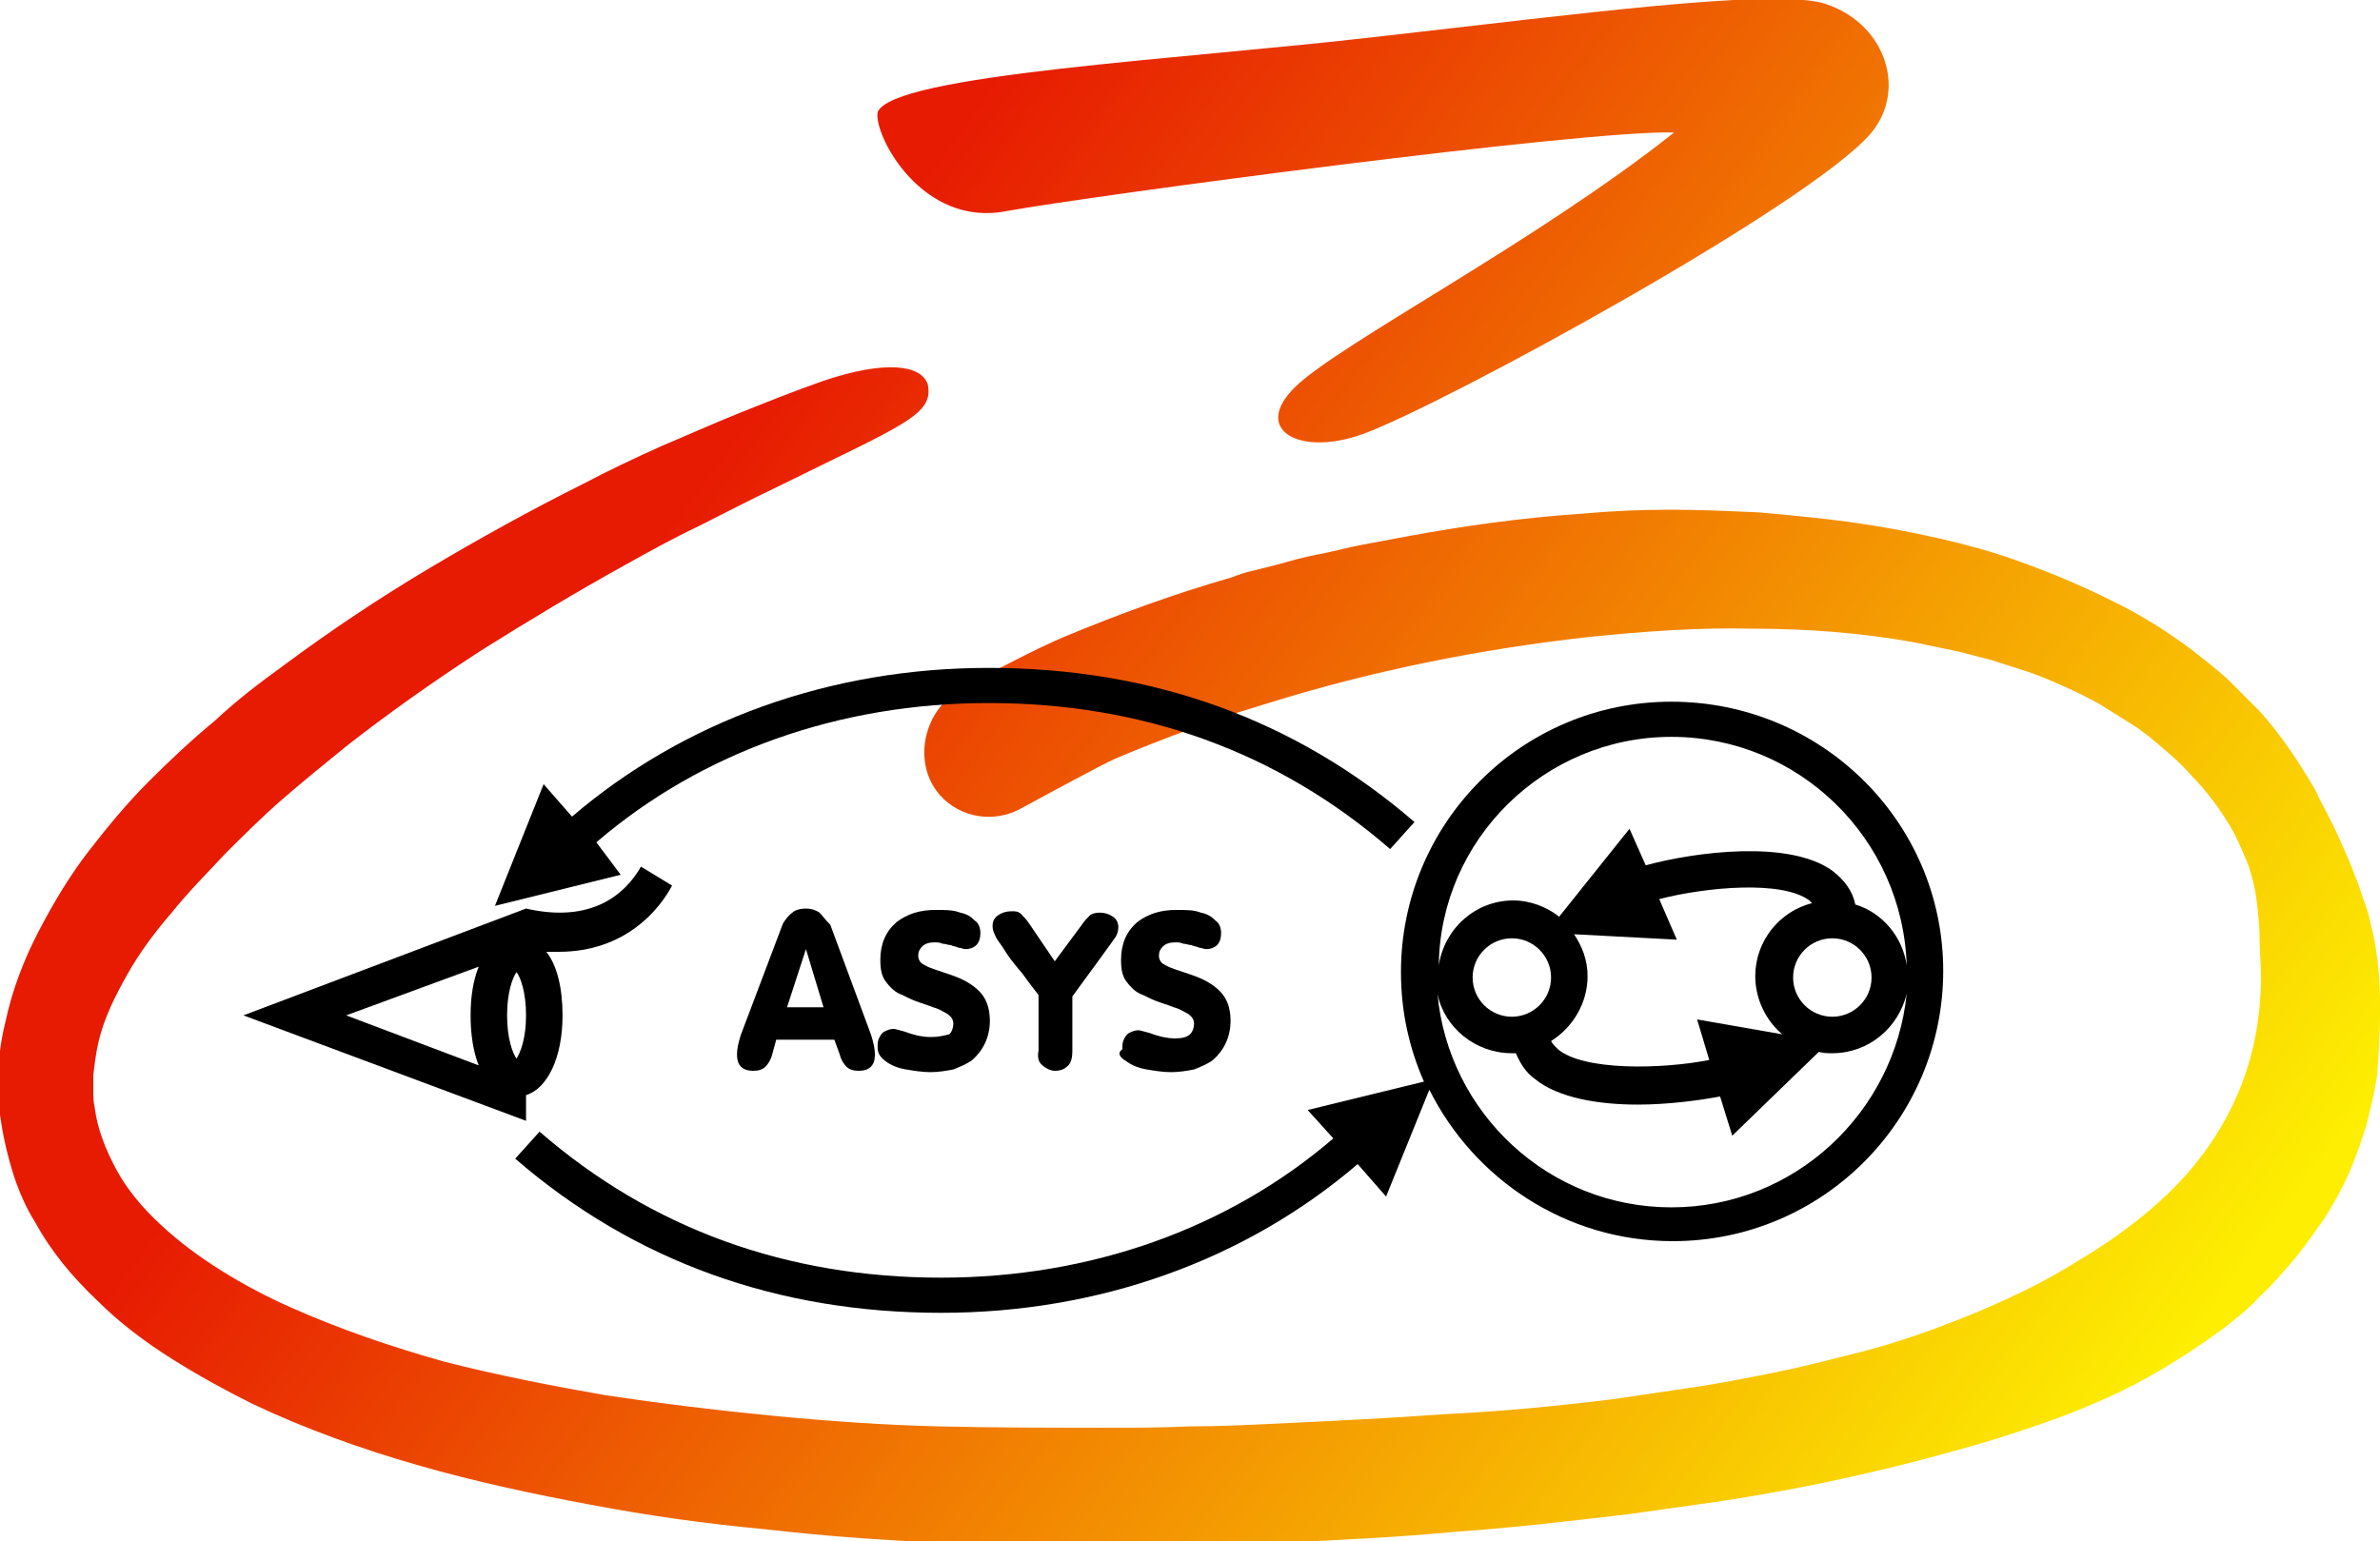 <?xml version="1.0" encoding="utf-8"?>
<!-- Generator: Adobe Illustrator 24.2.1, SVG Export Plug-In . SVG Version: 6.00 Build 0)  -->
<svg version="1.1" id="Layer_2" xmlns="http://www.w3.org/2000/svg" xmlns:xlink="http://www.w3.org/1999/xlink" x="0px" y="0px"
	 viewBox="0 0 176 114" style="enable-background:new 0 0 176 114;" xml:space="preserve">
<style type="text/css">
	.st0{fill:url(#SVGID_1_);}
	.st1{fill:url(#SVGID_2_);}
	.st2{fill:none;}
</style>
<g>
	<g>
		<linearGradient id="SVGID_1_" gradientUnits="userSpaceOnUse" x1="44.79" y1="43.065" x2="147.993" y2="118.393">
			<stop  offset="5.586592e-03" style="stop-color:#E71A02"/>
			<stop  offset="1" style="stop-color:#FDEE02"/>
		</linearGradient>
		<path class="st0" d="M175.9,71.8c-0.1-1.2-0.3-2.4-0.6-3.5c-0.1-0.6-0.3-1.2-0.5-1.7l-0.3-0.9c-0.1-0.3-0.2-0.6-0.3-0.8
			c-0.4-1.1-0.9-2.2-1.4-3.3c-0.5-1.1-1.1-2.1-1.6-3.2c-0.6-1-1.2-2-1.9-3c-0.7-1-1.4-1.9-2.2-2.8c-0.2-0.2-0.4-0.4-0.6-0.6
			l-0.6-0.6l-0.6-0.6c-0.2-0.2-0.4-0.4-0.6-0.6c-0.9-0.8-1.8-1.5-2.7-2.2c-1.9-1.4-3.8-2.6-5.9-3.6c-2-1-4.1-1.9-6.3-2.7
			c-2.1-0.8-4.3-1.4-6.5-1.9c-2.2-0.5-4.4-0.9-6.6-1.2c-2.2-0.3-4.4-0.5-6.6-0.7c-2.2-0.1-4.4-0.2-6.6-0.2c-2.2,0-4.4,0.1-6.6,0.3
			c-4.4,0.3-8.7,0.9-13,1.7c-0.5,0.1-1.1,0.2-1.6,0.3c-0.5,0.1-1.1,0.2-1.6,0.3c-1.1,0.2-2.1,0.5-3.2,0.7c-1.1,0.2-2.1,0.5-3.2,0.8
			l-1.6,0.4c-0.5,0.1-1.1,0.3-1.6,0.5c-4.2,1.2-8.3,2.7-12.4,4.4c-1.9,0.8-5.2,2.5-7.5,3.8c-2.9,1.5-3.8,5.5-1.7,7.9l0,0
			c1.5,1.7,4,2.1,6,1c2.2-1.2,5.9-3.2,7-3.7c1.9-0.8,3.7-1.5,5.6-2.2c0.5-0.2,0.9-0.3,1.4-0.5l1.4-0.5c1-0.3,1.9-0.6,2.9-0.9
			c7.7-2.4,15.7-4,23.8-4.9c4-0.4,8-0.7,12-0.6c4,0,8,0.3,11.9,1c1,0.2,1.9,0.4,2.9,0.6c1,0.2,1.9,0.5,2.8,0.7
			c0.9,0.3,1.9,0.6,2.8,0.9c0.9,0.3,1.8,0.7,2.7,1.1c0.9,0.4,1.7,0.8,2.6,1.3c0.8,0.5,1.6,1,2.4,1.5c0.8,0.5,1.5,1.1,2.2,1.7
			c0.7,0.6,1.4,1.2,2,1.9c1.3,1.3,2.4,2.8,3.3,4.4c0.4,0.8,0.8,1.7,1.1,2.5c0.3,0.9,0.5,1.8,0.6,2.7c0.1,0.9,0.2,1.8,0.2,2.7
			c0,0.9,0.1,1.8,0.1,2.7c0,1.8-0.2,3.6-0.6,5.3c-0.8,3.4-2.4,6.4-4.6,9c-2.2,2.6-5.2,4.9-8.4,6.8c-3.2,2-6.8,3.6-10.6,5
			c-1.9,0.7-3.8,1.3-5.8,1.8c-2,0.5-3.9,1-5.9,1.4c-2,0.4-4,0.8-6,1.1c-2,0.3-4.1,0.6-6.1,0.9c-4.1,0.5-8.2,0.9-12.4,1.1
			c-4.1,0.3-8.3,0.5-12.5,0.7c-2.1,0.1-4.2,0.2-6.3,0.2c-2.1,0.1-4.1,0.1-6.2,0.1c-4.1,0-8.3,0-12.4-0.1c-4.1-0.1-8.3-0.4-12.4-0.8
			c-4.1-0.4-8.2-0.9-12.2-1.5c-4-0.7-8.1-1.5-12-2.5c-3.9-1.1-7.7-2.4-11.3-4c-1.8-0.8-3.5-1.7-5.1-2.7c-1.6-1-3.1-2.1-4.5-3.4
			c-1.3-1.2-2.5-2.6-3.3-4.1c-0.8-1.5-1.4-3-1.6-4.6c-0.1-0.4-0.1-0.8-0.1-1.2c0-0.4,0-0.8,0-1.2c0.1-0.8,0.2-1.7,0.4-2.5
			c0.4-1.7,1.2-3.3,2.1-4.9c0.9-1.6,2-3.1,3.3-4.6c1.2-1.5,2.6-2.9,3.9-4.3c1.4-1.4,2.8-2.8,4.3-4.1c1.5-1.3,3.1-2.6,4.7-3.9
			c3.2-2.5,6.6-4.9,10-7.1c3.5-2.2,7-4.3,10.6-6.3c1.8-1,3.6-2,5.5-2.9c1.8-0.9,3.7-1.9,5.6-2.8c9.5-4.7,11.8-5.4,11.3-7.7
			c-0.5-1.4-3.1-1.8-7.8-0.2c-2,0.7-4,1.5-6,2.3c-2,0.8-4,1.7-5.9,2.5c-2,0.9-3.9,1.8-5.8,2.8c-3.8,1.9-7.6,4-11.3,6.2
			c-3.7,2.2-7.3,4.6-10.8,7.2c-1.8,1.3-3.5,2.6-5.1,4.1c-1.7,1.4-3.3,2.9-4.9,4.5c-1.6,1.6-3,3.3-4.4,5.1c-1.4,1.8-2.6,3.8-3.7,5.9
			c-1.1,2.1-2,4.4-2.5,6.8c-0.3,1.2-0.5,2.5-0.5,3.7c0,0.6,0,1.3,0,1.9c0,0.6,0.1,1.3,0.2,1.9c0.2,1.3,0.5,2.5,0.9,3.8
			c0.4,1.2,0.9,2.4,1.6,3.5c1.2,2.2,2.8,4.1,4.6,5.8c1.7,1.7,3.6,3.1,5.5,4.3c1.9,1.2,3.9,2.3,5.9,3.3c4,1.9,8.2,3.4,12.4,4.6
			c4.2,1.2,8.4,2.1,12.7,2.9c4.2,0.8,8.5,1.4,12.8,1.8c4.3,0.5,8.5,0.8,12.8,1c4.3,0.2,8.5,0.3,12.8,0.3c2.1,0,4.3,0,6.4-0.1
			c2.1,0,4.2-0.1,6.4-0.2c4.2-0.2,8.5-0.4,12.7-0.8c4.3-0.3,8.5-0.8,12.8-1.3c2.1-0.3,4.3-0.6,6.4-0.9c2.1-0.3,4.3-0.7,6.4-1.1
			c2.1-0.4,4.3-0.9,6.4-1.4c2.1-0.5,4.3-1.1,6.4-1.7c2.1-0.6,4.2-1.3,6.4-2.1c2.1-0.8,4.2-1.7,6.2-2.8c2-1.1,4-2.4,5.9-3.8
			c0.9-0.7,1.9-1.5,2.7-2.4c0.9-0.8,1.7-1.8,2.5-2.7c0.8-1,1.5-2,2.2-3c0.7-1.1,1.3-2.2,1.8-3.3c0.5-1.2,0.9-2.3,1.3-3.6
			c0.3-1.2,0.6-2.4,0.8-3.7C176,76.6,176.1,74.2,175.9,71.8z"/>
		<linearGradient id="SVGID_2_" gradientUnits="userSpaceOnUse" x1="81.724" y1="-7.537" x2="184.927" y2="67.791">
			<stop  offset="5.586592e-03" style="stop-color:#E71A02"/>
			<stop  offset="1" style="stop-color:#FDEE02"/>
		</linearGradient>
		<path class="st1" d="M74.5,15.6c6.1-1.1,42.6-6,49.3-5.8c-10.2,8.1-24.7,15.6-28,18.8c-3.3,3.2,0.3,5.2,5,3.5
			c6-2.2,33.3-17.1,37.6-22.3c2.7-3.3,0.9-8.3-3.7-9.6C130.6-0.8,117,1,102,2.7C87.4,4.4,66,5.5,64.9,8.3
			C64.6,10,68.2,16.9,74.5,15.6z"/>
	</g>
	<path class="st2" d="M64.9,8.3C66,5.5,87.4,4.4,102,2.7c15-1.7,28.7-3.5,32.8-2.4c4.6,1.3,6.4,6.3,3.7,9.6
		c-4.3,5.2-31.6,20.1-37.6,22.3c-4.7,1.7-8.3-0.3-5-3.5c3.3-3.2,17.7-10.8,28-18.8c-6.7-0.3-43.2,4.7-49.3,5.8
		C68.2,16.9,64.6,10,64.9,8.3z"/>
	<g>
		<path d="M38.9,81c1.6-0.5,2.7-2.8,2.7-5.9c0-2-0.4-3.7-1.2-4.7c0.3,0,0.6,0,0.9,0c5,0,7.5-3.2,8.4-4.9l-2.3-1.4
			c-1.2,2.1-3.7,4.2-8.5,3.1l0,0L18,75.1l20.9,7.8V81z M38.2,78.3c-0.3-0.4-0.7-1.5-0.7-3.2c0-1.7,0.4-2.8,0.7-3.2
			c0.3,0.4,0.7,1.5,0.7,3.2C38.9,76.8,38.5,77.8,38.2,78.3z M35.4,71.5c-0.4,1-0.6,2.2-0.6,3.6c0,1.4,0.2,2.7,0.6,3.7l-9.8-3.7
			L35.4,71.5z"/>
		<path d="M44.1,62.3c7.8-6.7,18-10.3,29-10.3c11.4,0,21.4,3.6,29.7,10.8l1.8-2c-8.8-7.6-19.4-11.4-31.5-11.4
			c-11.7,0-22.5,3.9-30.8,11l-2.1-2.4l-3.6,9l9.3-2.3L44.1,62.3z"/>
		<path d="M123.6,51.9c-11.1,0-20,9-20,20c0,2.9,0.6,5.6,1.7,8.1l-8.6,2.1l1.9,2.1c-7.8,6.7-18,10.3-29,10.3
			c-11.4,0-21.4-3.6-29.7-10.8l-1.8,2c8.8,7.6,19.4,11.4,31.5,11.4c11.7,0,22.5-3.9,30.8-11l2.1,2.4l3.2-7.9
			c3.3,6.6,10.1,11.2,18,11.2c11.1,0,20-9,20-20C143.7,60.8,134.7,51.9,123.6,51.9z M123.6,54.5c9.4,0,17.1,7.5,17.4,16.9
			c-0.3-2.1-1.8-3.9-3.8-4.5c-0.2-1-0.8-1.8-1.7-2.5c-3.2-2.3-10.1-1.4-13.8-0.4l-1.2-2.7l-5.2,6.5c-0.9-0.7-2.1-1.2-3.4-1.2
			c-2.8,0-5.1,2.1-5.5,4.8C106.5,62.1,114.2,54.5,123.6,54.5z M125.5,75.4l0.9,3c-3.6,0.7-9.3,0.8-11.2-0.8
			c-0.2-0.2-0.4-0.4-0.5-0.6c1.6-1,2.7-2.8,2.7-4.8c0-1.2-0.4-2.2-1-3.1l7.6,0.4l-1.3-3c3.5-0.9,9.1-1.4,11.1,0.1
			c0.1,0.1,0.1,0.1,0.2,0.2c-2.4,0.6-4.2,2.8-4.2,5.4c0,1.7,0.8,3.3,2,4.3L125.5,75.4z M114.7,72.3c0,1.6-1.3,2.9-2.9,2.9
			c-1.6,0-2.9-1.3-2.9-2.9s1.3-2.9,2.9-2.9C113.4,69.4,114.7,70.7,114.7,72.3z M132.6,72.3c0-1.6,1.3-2.9,2.9-2.9
			c1.6,0,2.9,1.3,2.9,2.9s-1.3,2.9-2.9,2.9C133.9,75.2,132.6,73.9,132.6,72.3z M123.6,89.3c-9.1,0-16.5-7-17.3-15.8
			c0.5,2.5,2.8,4.4,5.5,4.4c0.1,0,0.2,0,0.3,0c0.3,0.7,0.7,1.4,1.4,1.9c1.7,1.4,4.7,1.9,7.6,1.9c2.2,0,4.5-0.3,6.1-0.6l0.9,2.9
			l6.4-6.2c0.3,0.1,0.7,0.1,1,0.1c2.7,0,4.9-1.9,5.5-4.4C140.1,82.3,132.7,89.3,123.6,89.3z"/>
		<path d="M60.6,67.5c-0.3-0.2-0.6-0.3-1-0.3c-0.4,0-0.8,0.1-1,0.3c-0.3,0.2-0.5,0.5-0.7,0.8l-3.1,8.2c-0.2,0.6-0.3,1.1-0.3,1.5
			c0,0.8,0.4,1.2,1.2,1.2c0.4,0,0.7-0.1,0.9-0.3c0.2-0.2,0.4-0.5,0.5-0.9l0.3-1.1h4.3l0.4,1.1c0.1,0.4,0.3,0.7,0.5,0.9
			c0.2,0.2,0.5,0.3,0.9,0.3c0.8,0,1.2-0.4,1.2-1.2c0-0.4-0.1-0.9-0.3-1.5l-3-8.1C61,68,60.8,67.7,60.6,67.5z M58.2,74.5l1.4-4.3
			l1.3,4.3H58.2z"/>
		<path d="M68.9,76.7h-0.2c-0.4,0-1-0.1-1.8-0.4c-0.4-0.1-0.7-0.2-0.8-0.2c-0.3,0-0.5,0.1-0.7,0.2c-0.2,0.1-0.3,0.3-0.4,0.5
			c-0.1,0.2-0.1,0.4-0.1,0.7c0,0.4,0.2,0.7,0.6,1c0.4,0.3,0.9,0.5,1.5,0.6c0.6,0.1,1.2,0.2,1.8,0.2c0.6,0,1.2-0.1,1.7-0.2
			c0.5-0.2,1-0.4,1.4-0.7c0.8-0.7,1.3-1.7,1.3-2.9c0-1-0.3-1.7-0.8-2.2c-0.5-0.5-1.2-0.9-2.1-1.2c-0.9-0.3-1.5-0.5-1.7-0.6
			c-0.2-0.1-0.4-0.2-0.5-0.3c-0.1-0.1-0.2-0.3-0.2-0.5c0-0.3,0.1-0.5,0.3-0.7s0.5-0.3,0.9-0.3c0.2,0,0.4,0,0.6,0.1
			c0.2,0,0.4,0.1,0.6,0.1c0.2,0.1,0.4,0.1,0.6,0.2c0.2,0,0.3,0.1,0.5,0.1c0.3,0,0.6-0.1,0.8-0.3c0.2-0.2,0.3-0.5,0.3-0.9
			c0-0.3-0.1-0.7-0.4-0.9c-0.3-0.3-0.6-0.5-1.1-0.6c-0.5-0.2-1.1-0.2-1.8-0.2c-1.2,0-2.1,0.3-2.9,0.9c-0.8,0.7-1.2,1.6-1.2,2.8
			c0,0.7,0.1,1.2,0.4,1.6c0.3,0.4,0.6,0.7,1,0.9c0.3,0.1,0.6,0.3,1.1,0.5c0.5,0.2,0.9,0.3,1.4,0.5c0.4,0.1,0.7,0.3,0.9,0.4
			c0.2,0.1,0.3,0.2,0.4,0.3c0.1,0.1,0.2,0.3,0.2,0.5c0,0.3-0.1,0.6-0.3,0.8C69.8,76.6,69.4,76.7,68.9,76.7z"/>
		<path d="M77.1,78.8c0.2,0.2,0.6,0.4,0.9,0.4c0.4,0,0.7-0.1,1-0.4c0.2-0.2,0.3-0.6,0.3-1v-4.1c1.9-2.6,3-4.1,3.2-4.4
			c0.1-0.2,0.2-0.4,0.2-0.7c0-0.3-0.1-0.6-0.4-0.8c-0.3-0.2-0.6-0.3-1-0.3c-0.3,0-0.6,0.1-0.7,0.2c-0.2,0.2-0.4,0.4-0.6,0.7L78,71.1
			l-1.9-2.8c-0.2-0.3-0.4-0.5-0.6-0.7c-0.2-0.2-0.4-0.2-0.7-0.2c-0.4,0-0.7,0.1-1,0.3c-0.3,0.2-0.4,0.5-0.4,0.8
			c0,0.3,0.1,0.5,0.2,0.7c0.1,0.3,0.4,0.6,0.7,1.1c0.3,0.5,0.7,1,1.3,1.7c0.5,0.7,0.9,1.2,1.2,1.6v4.1
			C76.7,78.2,76.8,78.6,77.1,78.8z"/>
		<path d="M83.3,78.5c0.4,0.3,0.9,0.5,1.5,0.6c0.6,0.1,1.2,0.2,1.8,0.2c0.6,0,1.2-0.1,1.7-0.2c0.5-0.2,1-0.4,1.4-0.7
			c0.8-0.7,1.3-1.7,1.3-2.9c0-1-0.3-1.7-0.8-2.2c-0.5-0.5-1.2-0.9-2.1-1.2c-0.9-0.3-1.5-0.5-1.7-0.6c-0.2-0.1-0.4-0.2-0.5-0.3
			c-0.1-0.1-0.2-0.3-0.2-0.5c0-0.3,0.1-0.5,0.3-0.7c0.2-0.2,0.5-0.3,0.9-0.3c0.2,0,0.4,0,0.6,0.1c0.2,0,0.4,0.1,0.6,0.1
			c0.2,0.1,0.4,0.1,0.6,0.2c0.2,0,0.3,0.1,0.5,0.1c0.3,0,0.6-0.1,0.8-0.3c0.2-0.2,0.3-0.5,0.3-0.9c0-0.3-0.1-0.7-0.4-0.9
			c-0.3-0.3-0.6-0.5-1.1-0.6c-0.5-0.2-1.1-0.2-1.8-0.2c-1.2,0-2.1,0.3-2.9,0.9c-0.8,0.7-1.2,1.6-1.2,2.8c0,0.7,0.1,1.2,0.4,1.6
			c0.3,0.4,0.6,0.7,1,0.9c0.3,0.1,0.6,0.3,1.1,0.5c0.5,0.2,0.9,0.3,1.4,0.5c0.4,0.1,0.7,0.3,0.9,0.4c0.2,0.1,0.3,0.2,0.4,0.3
			c0.1,0.1,0.2,0.3,0.2,0.5c0,0.3-0.1,0.6-0.3,0.8c-0.2,0.2-0.6,0.3-1,0.3h-0.2c-0.4,0-1-0.1-1.8-0.4c-0.4-0.1-0.7-0.2-0.8-0.2
			c-0.3,0-0.5,0.1-0.7,0.2c-0.2,0.1-0.3,0.3-0.4,0.5c-0.1,0.2-0.1,0.4-0.1,0.7C82.6,77.9,82.8,78.2,83.3,78.5z"/>
	</g>
</g>
</svg>
